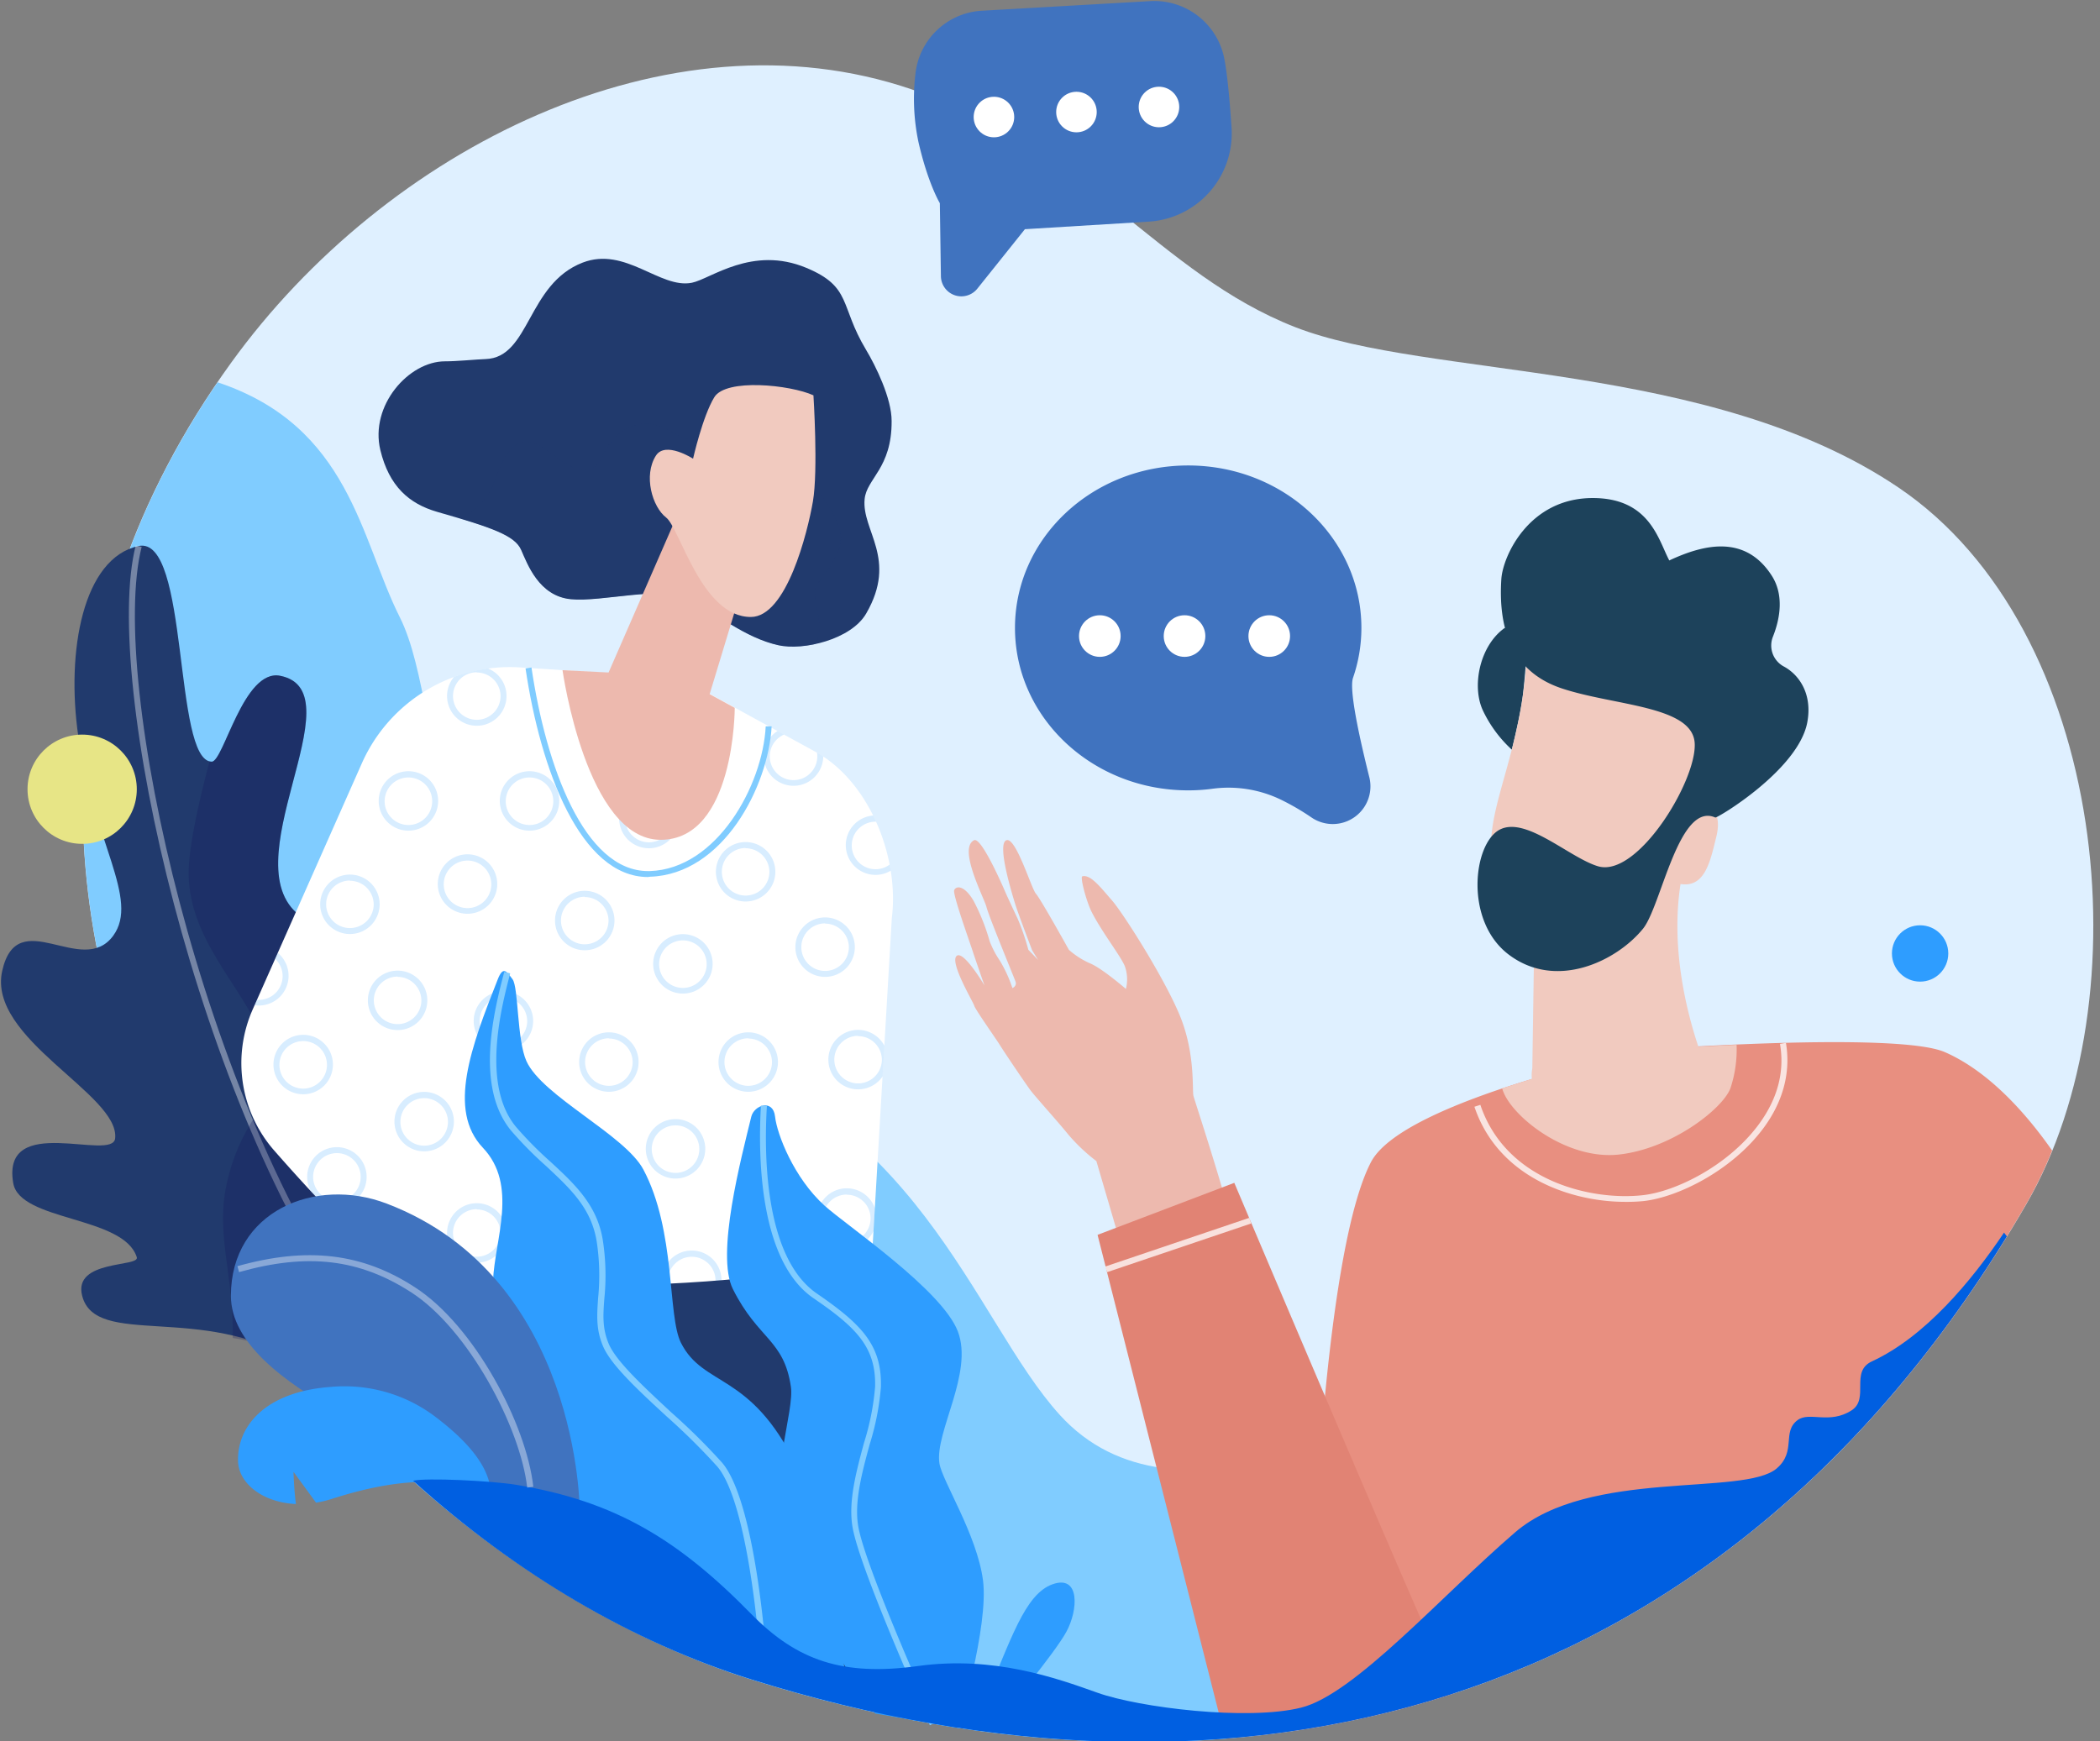 <svg xmlns="http://www.w3.org/2000/svg" viewBox="0 0 353.24 292.92"><rect x="0" y="0" width="353.24" height="292.92" fill="#808080" stroke="none"/><defs><style>.cls-1{fill:none}.cls-2{isolation:isolate}.cls-3{fill:#dff0ff}.cls-4{fill:#80ccff}.cls-18,.cls-5{fill:#213a6d}.cls-6{opacity:.38}.cls-18,.cls-6,.cls-8{mix-blend-mode:overlay}.cls-7{fill:#fff}.cls-8{fill:#11175b;opacity:.25}.cls-9{fill:#2e9dff}.cls-10{opacity:.19}.cls-11{clip-path:url(#clip-path)}.cls-12{fill:#edb9ae}.cls-13{fill:#e88f80}.cls-14{fill:#1d425b}.cls-15{fill:#e18374}.cls-16{fill:#f1cabf}.cls-17{fill:#4073bf}.cls-18{opacity:.44}.cls-19{fill:#e7e586}.cls-20{fill:#005fe1}.cls-21{opacity:.76}</style><clipPath id="clip-path"><path class="cls-1" d="M42.52 169.8l18.34-41.37a27.22 27.22 0 0 1 26.68-16.14l26.83 1.71 22.79 12.48c9.09 5 14.14 17.74 12.85 28l-3.67 62.71-3 23.79s-42.5-9.5-59.5-15a35.38 35.38 0 0 1-8.84-4.7c-9.83-6.88-21.15-18.89-28.88-27.72a22.33 22.33 0 0 1-3.6-23.76z"/></clipPath></defs><title>organizer_step_4</title><g class="cls-2"><g id="Layer_3" data-name="Layer 3"><path class="cls-3" d="M126.37 282.54c83 26 165 5.5 214.5-80 19.95-34.46 13.7-96.68-21.5-120.5-31.71-21.46-79.18-18.27-101.5-27-23-9-34.78-29.85-64.5-40-41-14-88.5 10-114.5 46-65.87 91.19 11 197.5 87.5 221.5z"/><path class="cls-4" d="M320.25 232.3c-24.76-7.93-56.67-1.62-67.52 1-18.64 4.48-55 26.17-74.46 4.75-14.63-16.12-23.83-52-66.14-62.66-42.59-10.7-36.37-54.63-44.89-71.57-6.6-13.12-8.39-32.13-30.64-39.5-61.74 90.44 14.18 194.53 89.77 218.24 72.34 22.68 143.92 9.98 193.88-50.26z"/><path class="cls-5" d="M49.74 229c-15.66-9.78-33.67-2.15-35.92-11-1.57-6.1 9.72-4.79 9.19-6.48-2.19-7-19.71-6-20.79-12.5-2-11.9 16.73-3.5 17.15-7.5.79-7.41-21.55-16.74-19-28.17s13.44 1.21 18.67-5.92c4.48-6.13-3.31-15.85-5.87-33.57-2.08-14.37.81-30 10.14-32 8.57-1.81 5.8 36.21 12.3 36.28 2 0 5.35-15.68 11.52-14.45 13.31 2.65-9.1 32.34 3.86 40.73 3 2 14.21-7.9 21-5.06s6.87 19.52 5.47 28S68.09 219 68.09 219z"/><g class="cls-6"><path class="cls-7" d="M60.34 223.3C33.15 186.22 17.11 114.19 22.83 91.77l1 .24c-5.68 22.26 10.3 93.81 37.35 130.7z"/></g><path class="cls-8" d="M72 149.39c-6.81-2.84-18 7-21 5.06-13-8.39 9.45-38.08-3.86-40.73-6.17-1.23-9.49 14.47-11.52 14.45a1.29 1.29 0 0 1-.38-.08c-1.87 7.11-3.34 13.84-3.49 18-.46 12.35 10.2 20.66 13.1 30.36s-3.85 9.76-6.7 22.65c-1.91 8.58 1.15 15.14 1 26a28.05 28.05 0 0 1 10.59 3.9l18.35-10s8-33.08 9.39-41.59 1.35-25.18-5.48-28.02z"/><circle class="cls-9" cx="322.98" cy="160.41" r="4.74"/><path class="cls-7" d="M42.52 169.8l18.34-41.37a27.22 27.22 0 0 1 26.68-16.14l26.83 1.71 22.79 12.48c9.09 5 14.14 17.74 12.85 28l-3.67 62.71-3 23.79s-42.5-9.5-59.5-15a35.38 35.38 0 0 1-8.84-4.7c-9.83-6.88-21.15-18.89-28.88-27.72a22.33 22.33 0 0 1-3.6-23.76z"/><g class="cls-10"><g class="cls-11"><path class="cls-9" d="M98.36 159.87a5 5 0 1 1 5-5 5 5 0 0 1-5 5zm0-9a4 4 0 1 0 4 4 4 4 0 0 0-4-3.95zm16.51 16.29a5 5 0 1 1 5-5 5 5 0 0 1-5 5zm0-8.95a4 4 0 1 0 4 4 4 4 0 0 0-4-4zm10.55-6.54a5 5 0 1 1 5-5 5 5 0 0 1-5 5zm0-9a4 4 0 1 0 4 4 4 4 0 0 0-4-3.96zm8.06-10.47a5 5 0 1 1 5-5 5 5 0 0 1-5 5zm0-8.95a4 4 0 1 0 4 4 4 4 0 0 0-4-4zm13.79 23.94a5 5 0 1 1 5-5 5 5 0 0 1-5 5zm0-8.95a4 4 0 1 0 4 4 4 4 0 0 0-4-4zm-62.59 38.53a5 5 0 1 1 5-5 5 5 0 0 1-5 5zm0-9a4 4 0 1 0 4 4 4 4 0 0 0-4-3.95zm24.47-25.06a5 5 0 1 1 5-5 5 5 0 0 1-5 5zm0-9a4 4 0 1 0 4 4 4 4 0 0 0-4-3.95zm29.64 30.64a5 5 0 1 1 5-5 5 5 0 0 1-5 5zm0-9a4 4 0 1 0 4 4 4 4 0 0 0-4-3.96zm-12.93 28.33a5 5 0 1 1 5-5 5 5 0 0 1-5 5zm0-9a4 4 0 1 0 4 4 4 4 0 0 0-4-3.96zm18.48 8.59a5 5 0 1 1 5-5 5 5 0 0 1-5 5zm0-9a4 4 0 1 0 4 4 4 4 0 0 0-4-3.95zm-41.92 9.41a5 5 0 1 1 5-5 5 5 0 0 1-5 5zm0-9a4 4 0 1 0 4 4 4 4 0 0 0-4-3.96zm11.21 23.6a5 5 0 1 1 5-5 5 5 0 0 1-5 5zm0-8.95a4 4 0 1 0 4 4 4 4 0 0 0-4-4zm28.81 20.59a5 5 0 1 1 5-5 5 5 0 0 1-5 5zm0-8.95a4 4 0 1 0 4 4 4 4 0 0 0-4-3.97zm-26.08 19.42a5 5 0 1 1 5-5 5 5 0 0 1-5 5zm0-8.95a4 4 0 1 0 4 4 4 4 0 0 0-4-4zM89.07 196a5 5 0 1 1 5-5 5 5 0 0 1-5 5zm0-8.95a4 4 0 1 0 4 4 4 4 0 0 0-4-3.96zm-17.72 6.65a5 5 0 1 1 5-5 5 5 0 0 1-5 5zm0-8.95a4 4 0 1 0 4 4 4 4 0 0 0-4-4zM56.67 203a5 5 0 1 1 5-5 5 5 0 0 1-5 5zm0-9a4 4 0 1 0 4 4 4 4 0 0 0-4-4zm23.53 18.43a5 5 0 1 1 5-5 5 5 0 0 1-5 5zm0-9a4 4 0 1 0 4 4 4 4 0 0 0-4-3.95zM51 184.1a5 5 0 1 1 5-5 5 5 0 0 1-5 5zm0-8.95a4 4 0 1 0 4 4 4 4 0 0 0-4-4zm38.07-35.4a5 5 0 1 1 5-5 5 5 0 0 1-5 5zm0-8.95a4 4 0 1 0 4 4 4 4 0 0 0-4-4zm-20.37 8.95a5 5 0 1 1 5-5 5 5 0 0 1-5 5zm0-8.95a4 4 0 1 0 4 4 4 4 0 0 0-4-4zm-9.84 26.34a5 5 0 1 1 5-5 5 5 0 0 1-5 5zm0-9a4 4 0 1 0 4 4 4 4 0 0 0-4-3.96zm43.56-22.38a5 5 0 1 1 5-5 5 5 0 0 1-5 5zm0-9a4 4 0 1 0 4 4 4 4 0 0 0-4-3.95zm-23.78 36.97a5 5 0 1 1 5-5 5 5 0 0 1-5 5zm0-8.95a4 4 0 1 0 4 4 4 4 0 0 0-4-4zm-35.1 24.39a5 5 0 1 1 5-5 5 5 0 0 1-5 5zm0-8.95a4 4 0 1 0 4 4 4 4 0 0 0-4-4zM80.2 122.1a5 5 0 1 1 5-5 5 5 0 0 1-5 5zm0-9a4 4 0 1 0 4 4 4 4 0 0 0-4-3.96zm-13.32 60.2a5 5 0 1 1 5-5 5 5 0 0 1-5 5zm0-9a4 4 0 1 0 4 4 4 4 0 0 0-4-3.95z"/></g></g><path class="cls-5" d="M77.25 214c7 3.67 39.12 2.19 49.12.86l10-1.34 12.37 71.16s-25.56-7.49-40.8-15.49-32.42-21.59-32.42-21.59z"/><path class="cls-9" d="M126.37 187.88c-1.7 7-6 23.22-3.09 29 4.26 8.5 8.59 8.45 9.76 16.45.58 4-3.5 15.21-1.67 23.21 3 13.2 15.83 31.74 15.83 31.74l14 2.43s5.15-17.17 4.15-24.83-6.85-16.69-7.33-19.67c-.82-5.21 5.77-15.21 3.1-22.21s-18.71-17.81-22.42-21.16c-5.16-4.67-8-12-8.33-15s-3.52-1.93-4 .04z"/><path class="cls-4" d="M156.41 290.25c-.48-1.06-11.75-26.1-13-33.29-.75-4.31.61-9.34 1.92-14.21a42.86 42.86 0 0 0 1.87-9.44c.17-6.54-3-9.88-10.34-14.88-9.41-6.43-9.31-24.85-8.86-32.43l1 .06c-.46 7.43-.58 25.39 8.41 31.57 7.59 5.21 10.95 8.72 10.77 15.73a44.3 44.3 0 0 1-1.9 9.67c-1.29 4.76-2.62 9.69-1.91 13.78 1.23 7.06 12.82 32.79 12.94 33z"/><path class="cls-12" d="M208.86 212.56c-1.73-8.9-7.87-27.2-8.11-28.2s.35-7.21-2.35-13.65-9.54-17.16-11.35-19.22-3.61-4.46-5-4.05c-.39.11.68 4.25 1.63 6.09 1.73 3.37 4.76 7.21 5.52 9a6.62 6.62 0 0 1 .19 3.85s-4-3.46-6-4.29a13.7 13.7 0 0 1-3.59-2.29s-4.76-8.57-5.54-9.43-3.4-9.69-5-9 1 9.1 1.53 10.8 2.83 7.72 2.83 7.72l1 1.61-1.64-1.71a40.4 40.4 0 0 0-1.79-5.21c-.9-1.89-1.93-4.14-1.93-4.14s-4.1-9.73-5.41-9.08c-2.76 1.38 1.73 9.76 2.09 11.25s4.64 11.83 4.89 12.56-.53 1.07-.53 1.07a22.75 22.75 0 0 0-2.13-4.64 15.53 15.53 0 0 1-1.7-3.25 34.65 34.65 0 0 0-2.73-6.84c-1.64-2.75-3-2.43-3.24-1.72s2.49 8.33 3.09 10.16 2 5.83 2 5.83-3.6-6.1-4.71-4.92 2.84 7.73 3 8.35 3.74 5.67 4.29 6.58 4.36 6.57 5.2 7.68 4.52 5.17 6.39 7.48a30.25 30.25 0 0 0 4.66 4.39l6.64 22.66z"/><path class="cls-5" d="M145.65 58.8c-4.44-7.39-2.32-10.52-10-13.73-9.14-3.82-16.1 1.86-19.27 2.5-5.35 1.07-11.18-6.16-18.37-3.39-9.36 3.61-8.85 16-16.34 16.23-1.54.05-4.9.39-6.83.38-6.08 0-12.67 7.43-10.86 14.94 1.48 6.09 4.82 9 9.5 10.37 9.37 2.68 13.11 4 14.18 6.42s3 7.76 8.33 8.29 15.48-2.4 20 0 9.28 6.51 15 7.76c4.06.9 12.15-.93 14.71-5.35 5.35-9.23-.79-13.92-.26-19.26.34-3.46 4.58-5.18 4.54-13.11.02-3.85-2.72-9.37-4.33-12.05z"/><path class="cls-9" d="M83.73 164.76c-4.48 11.35-8.51 22-2.51 28.33s2 15.4 1.71 22.4-2.64 17.2 4.69 22.86 7.48 6.61 9.9 16.94 2.48 13.23 6.6 15.5 38.43 13.64 38.43 13.64-3.17-26.77-8.67-38c-7.66-15.67-15.53-13-19.33-20.5-2.3-4.54-.83-18.84-6.33-29.17-3.1-5.83-17-12.33-19.67-18.24-1.6-3.55-1.33-12.43-2.33-13.76s-1.58-2.31-2.49 0z"/><path class="cls-13" d="M327.12 177c-8.13-3.5-50.25-.41-50.25-.41s-40.75 8.41-46.25 18.91c-7.5 14.32-9.5 64.25-9.5 64.25l-3.9 31.49c48.82-7.07 92.62-35.14 123.65-88.74a71.58 71.58 0 0 0 4.32-8.93c-4.19-5.99-10.5-13.27-18.07-16.57z"/><path class="cls-14" d="M253.11 105.64c-4.24 3-5.62 9.9-3.62 14a21.31 21.31 0 0 0 4.81 6.48s1.47-5.85 1.87-9.22.7-8.26.7-8.26z"/><path class="cls-15" d="M244.56 284.9c-7.71-16.81-36.94-85.9-36.94-85.9l-23 8.75 21.48 84.73a165.75 165.75 0 0 0 38.46-7.58z"/><path class="cls-9" d="M165.5 286.54c4.54-10.66 6.87-18.33 11.54-20s4.33 4.34 2.33 8S169 288.21 169 288.21z"/><path class="cls-16" d="M292.11 175.78l-6.43.31c-2.33-7-4.57-17.23-3-27.36 4.14.64 5-3.86 6-7.87.73-2.91.09-4.68-1.84-6 1.11-1.86 1.71-4.54.41-8.25-3.07-8.72-30.4-17.2-30.4-17.2-.65 16.68-6.62 25.65-6 34.14a17.44 17.44 0 0 0 7.25 12.71l-.35 23.49a5.65 5.65 0 0 0-.07 1.76l-5 1.59c1.14 4.39 10.64 12.14 19.64 11.14s17.5-7.78 18.75-11.14a20.58 20.58 0 0 0 1.04-7.32z"/><path class="cls-14" d="M304 121.54c.9-4.79-1.37-8.05-4-9.44a4 4 0 0 1-1.77-5c1.27-3.21 1.83-7.12-.23-10.29-4.46-6.89-11.38-5.25-17.21-2.52-1.82-3.39-3.25-10.5-12.87-10.5-10.75 0-15.13 9.79-15.38 13.63-.5 7.75 1.35 15.45 10.15 18.39s21.93 2.9 22.37 9.16-9.59 22.76-16.26 20.77c-4.81-1.43-12.18-8.53-16.59-6.13s-5.9 15.28 1.52 20.95c8 6.11 18.19 1.15 22.63-4.3 3.09-3.79 6-21.46 12.17-18.72.29.15 13.96-8 15.47-16z"/><path class="cls-17" d="M229 105.64a25.75 25.75 0 0 1-1.41 8.4c-.65 1.92.88 9.26 2.74 16.71a6.34 6.34 0 0 1-9.8 6.73 41.24 41.24 0 0 0-5-2.91 20.28 20.28 0 0 0-11.74-1.85 30.2 30.2 0 0 1-3.94.25c-16.09 0-29.12-12.24-29.12-27.33s13-27.33 29.12-27.33S229 90.54 229 105.64zM165.09 1.81A11.91 11.91 0 0 0 154 12.29a35.41 35.41 0 0 0 .49 11.59c1.6 7 3.6 10.3 3.6 10.3l.18 12.28a3.44 3.44 0 0 0 6.13 2.1l8-10 20.81-1.27a14.88 14.88 0 0 0 13.95-15.82c-.36-5.33-.85-10.52-1.47-12.64A12 12 0 0 0 193.45.19z"/><path class="cls-18" d="M141.19 88.79c-1.42-4.44-4.28-5.77-4-8.75s-17-13.21-18.93-8.75-3.43 2-6.9.53-7.59 0-9.73 4.35-4.28 3.5-9 0-7-2.21-9.54 5a10.42 10.42 0 0 1-5.8 6c6.64 2 9.52 3.27 10.43 5.32 1.07 2.41 3 7.76 8.33 8.29s15.48-2.4 20 0 9.28 6.51 15 7.76a15.11 15.11 0 0 0 6.14-.22c1.67-2.7-.6-7.63 0-9.42s5.43-5.67 4-10.11z"/><path class="cls-4" d="M127.81 278.33c0-.25-1.81-25.28-7.14-31.58a109.09 109.09 0 0 0-8.48-8.4c-4.85-4.47-9.43-8.7-10.77-11.9-1.2-2.85-1-5.28-.81-8.08a37.87 37.87 0 0 0-.22-9.37c-.88-5.74-4.45-9-8.58-12.87a62.25 62.25 0 0 1-5.81-5.88c-6.22-7.47-2.81-20.48-1.18-26.74l1 .25c-1.47 5.62-4.91 18.78 1 25.85a61.51 61.51 0 0 0 5.72 5.79c4.09 3.78 8 7.36 8.89 13.45a38.75 38.75 0 0 1 .23 9.59c-.21 2.79-.37 5 .73 7.63 1.26 3 6 7.34 10.52 11.55a106.22 106.22 0 0 1 8.57 8.48c5.54 6.55 7.31 31.12 7.38 32.16z"/><path class="cls-12" d="M113.87 86.79l-11.5 26.35-7.75-.39s4 28.54 16.5 28.54 12.47-22.2 12.47-22.2l-4.22-2.31 6.75-22.24z"/><path class="cls-16" d="M136.83 66.51c-3.92-1.78-14.72-2.89-16.68.32s-3.57 10.34-3.57 10.34-4.64-3-6.24-.53c-2.16 3.36-.61 8.65 1.71 10.43s5.95 16.75 14.25 16.73c6 0 9.54-14.22 10.44-19.44s.09-17.85.09-17.85z"/><path class="cls-17" d="M81.37 250.56c-7.29-6.18-42.53-16.81-42.53-32.54 0-14.24 14.18-20.12 26.2-15.53 32.48 12.39 32.48 51.71 32.48 51.71s-6.87-1.58-9.17-2.07c-5.77-1.22-6.98-1.57-6.98-1.57z"/><circle class="cls-19" cx="13.82" cy="132.78" r="9.19"/><path class="cls-9" d="M55.7 233.33c-11 .78-15.8 6.55-15.66 12.45.08 3.82 4.18 7 9.74 7.26-.33-2.4-.41-5.42-.41-5.42l3.79 5.19a17.57 17.57 0 0 0 2.54-.6c8.34-2.67 17.22-4.3 26.88-1.3l-.11-.68c-.74-4.76-5.47-9.07-9.68-12.2a25.33 25.33 0 0 0-17.09-4.7z"/><path class="cls-20" d="M337.21 207.54c0-.06-.07-.12-.11-.17-5.5 8.19-13.3 17.55-22.23 21.67-3.72 1.72-.38 6.25-3.39 8.22-3.74 2.44-7.11.16-9.11 1.66-2.68 2-.15 5.23-3.5 8.12-5.5 4.75-31.5 0-44 10.75s-27 27.25-36 29.5-27.25 0-34.25-2.5-17.5-6.25-30.18-4.5-20.39-.92-28.07-8.75c-12.25-12.5-22.88-19-39.63-21.75-4-.66-15.11-1.2-17.26-.67 17.48 15.78 36.9 27.15 56.89 33.42C207.56 308 287.79 288.91 337.58 208z"/><g class="cls-21"><path class="cls-7" d="M273.39 202.2c-8.95 0-21.33-4-25.38-16l1-.32c4.34 12.89 18.73 16.16 27.32 15.2 5.58-.62 14.26-4.94 19.36-11.71 3.29-4.37 4.54-9 3.72-13.75l1-.17c.85 5-.5 10-3.91 14.52-5.27 7-14.26 11.46-20.05 12.1a28.31 28.31 0 0 1-3.06.13z"/></g><g class="cls-21"><path class="cls-7" transform="rotate(-18.68 198.216 209.476)" d="M185.41 208.95h25.57v1h-25.57z"/></g><path class="cls-4" d="M109 147.55c-11.36 0-18.09-18.07-20.6-35.1l1-.15c2.45 16.62 8.88 34.25 19.6 34.25h.3c11.27-.34 19-14.41 19.5-24.35h1c-.56 10.11-8.17 24.93-20.47 25.3z"/><circle class="cls-7" cx="185" cy="107.01" r="3.5"/><circle class="cls-7" cx="199.25" cy="107.01" r="3.5"/><circle class="cls-7" cx="213.5" cy="107.01" r="3.5"/><circle class="cls-7" cx="167.19" cy="19.69" r="3.41"/><circle class="cls-7" cx="181.07" cy="18.85" r="3.41"/><circle class="cls-7" cx="194.95" cy="18" r="3.41"/><g class="cls-6"><path class="cls-7" d="M88.68 250.28c-1.13-10.09-9.88-26.63-19.47-32.83-8.76-5.66-17.44-6.69-29-3.43l-.27-1c11.75-3.3 21-2.21 29.85 3.55 10 6.45 18.74 23 19.92 33.56z"/></g></g></g></svg>